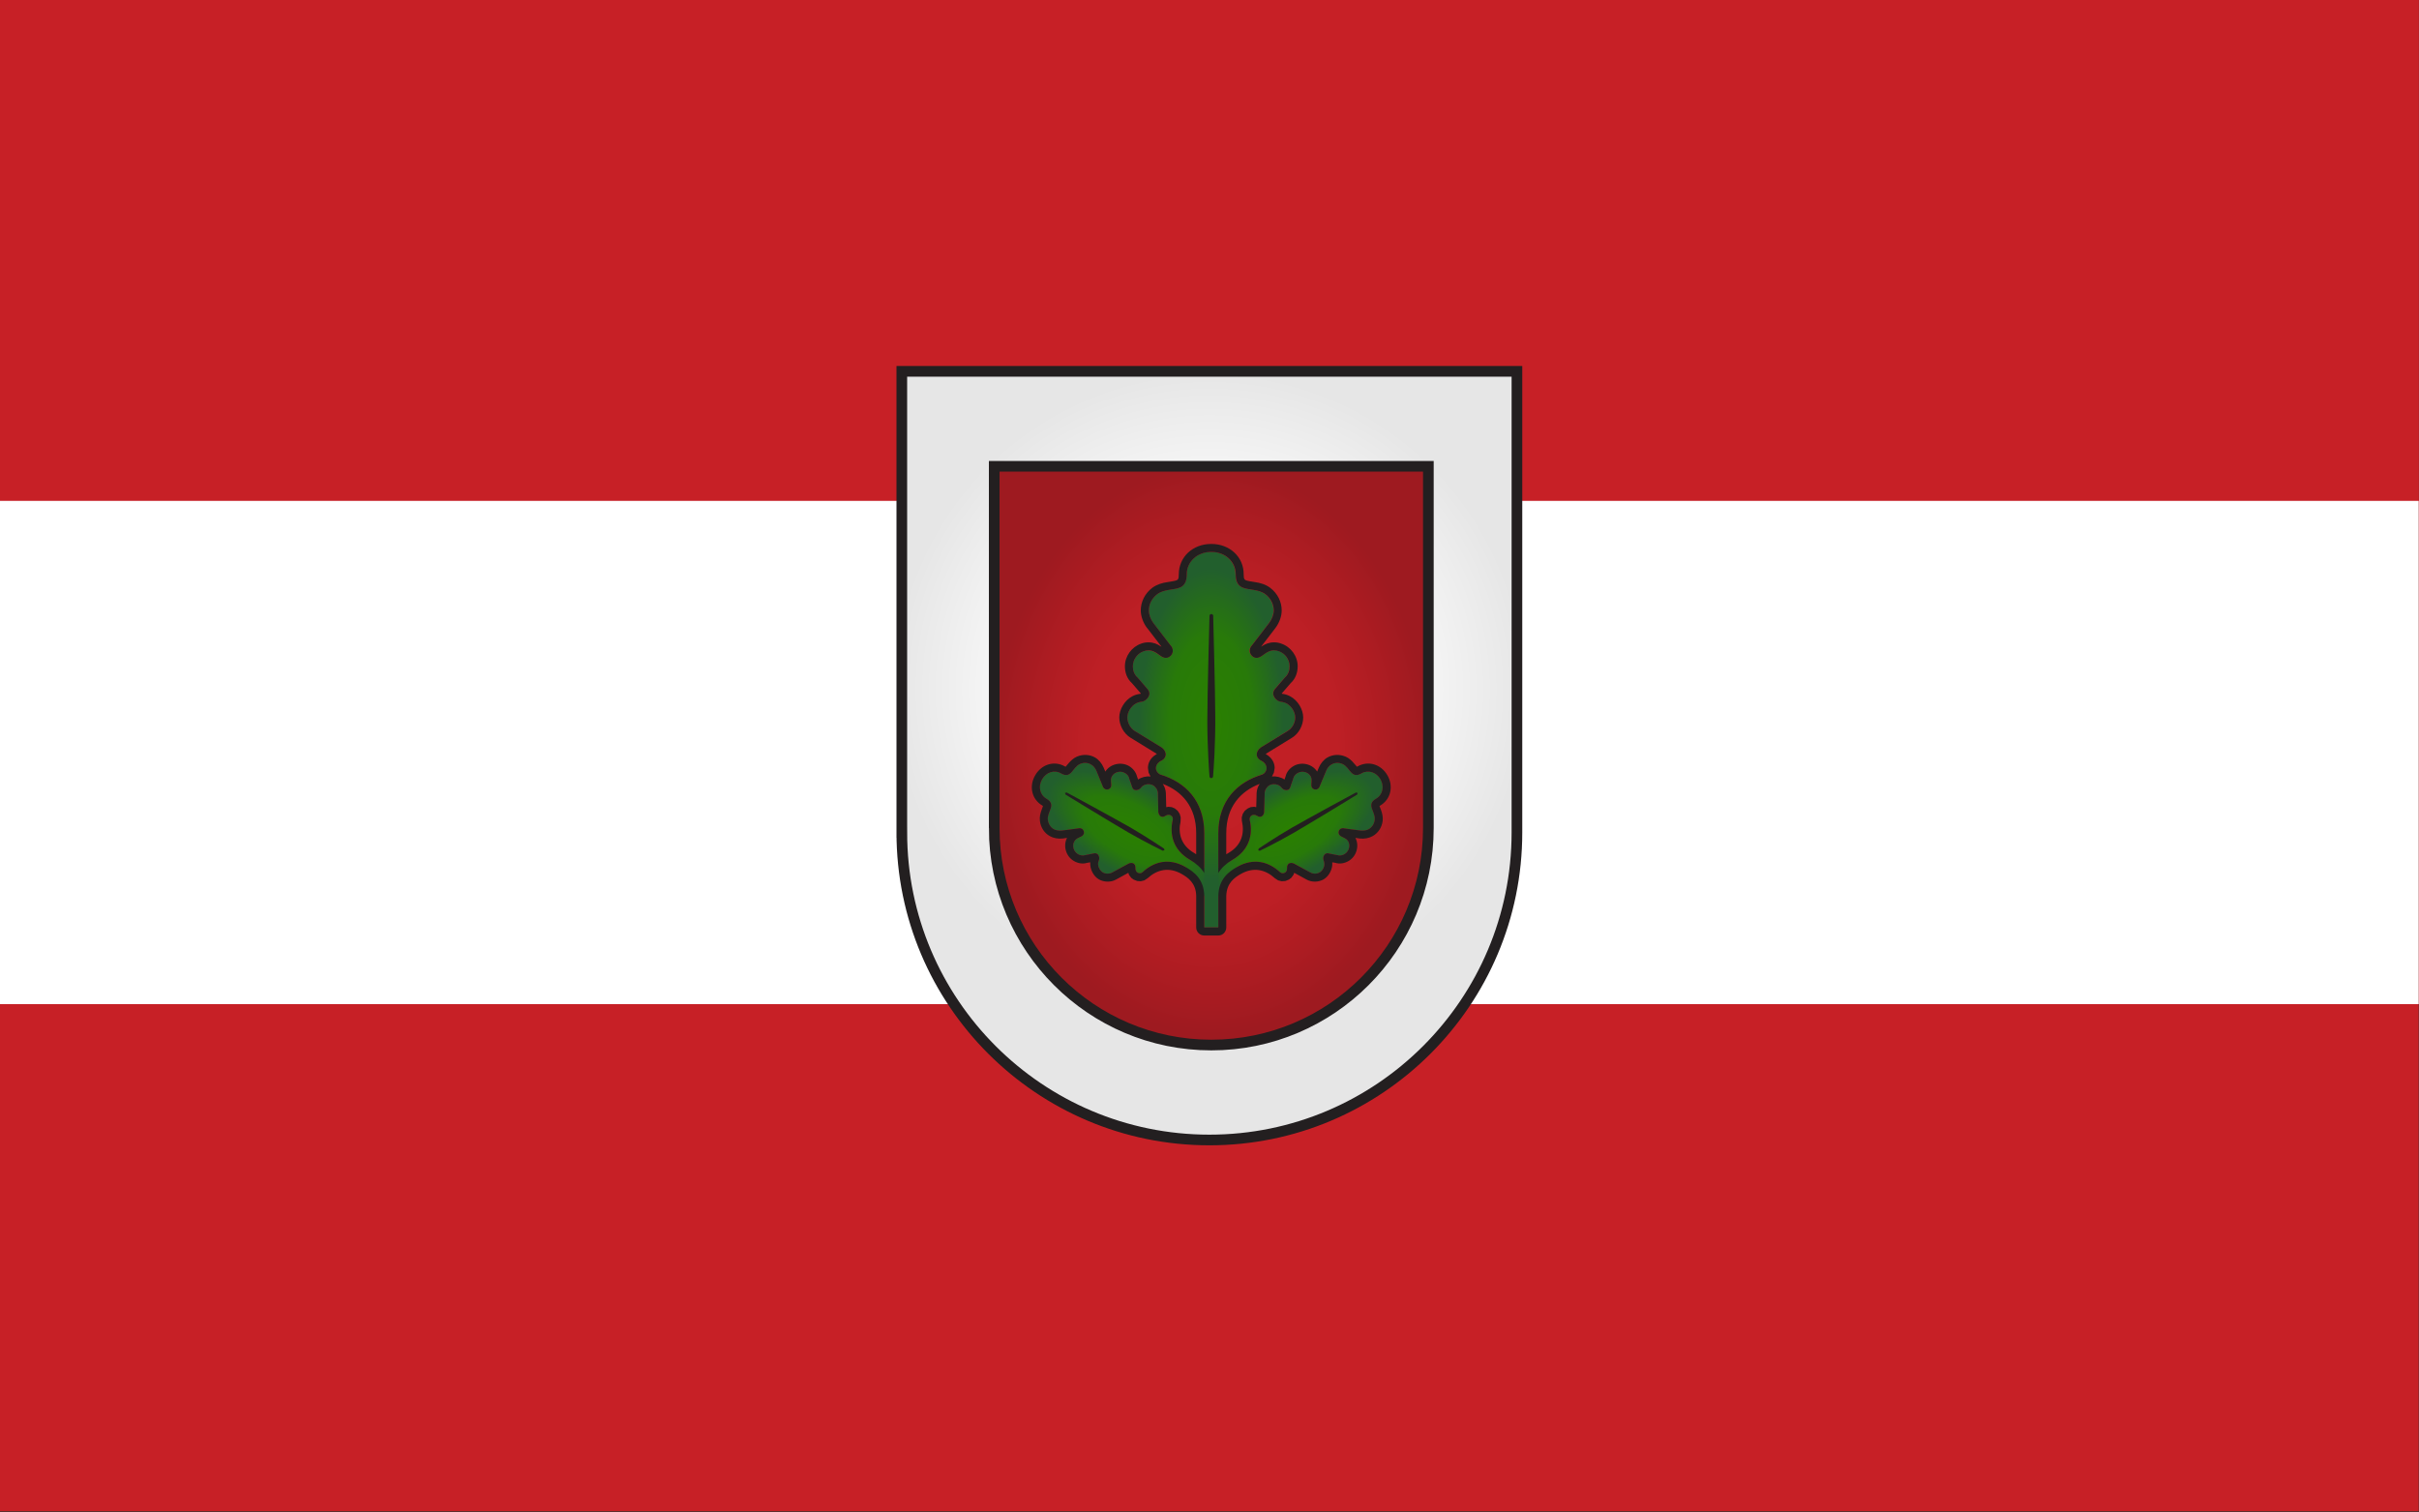 <svg clip-rule="evenodd" fill-rule="evenodd" stroke-miterlimit="2" viewBox="0 0 1890 1182" xmlns="http://www.w3.org/2000/svg" xmlns:xlink="http://www.w3.org/1999/xlink"><rect x="0" y="0" width="1890" height="1182" fill="#333333" stroke="none"/><radialGradient id="a" cx="0" cy="0" gradientTransform="matrix(0 -248.276 248.276 0 944.882 538.46)" gradientUnits="userSpaceOnUse" r="1"><stop offset="0" stop-color="#fff"/><stop offset=".58" stop-color="#fafafa"/><stop offset="1" stop-color="#e6e6e6"/></radialGradient><linearGradient id="b"><stop offset="0" stop-color="#c52026"/><stop offset=".58" stop-color="#be1f25"/><stop offset=".8" stop-color="#ae1c22"/><stop offset="1" stop-color="#9e1a20"/></linearGradient><radialGradient id="c" cx="0" cy="0" gradientTransform="matrix(169.666 0 0 221.681 946.369 586.067)" gradientUnits="userSpaceOnUse" r="1" xlink:href="#b"/><linearGradient id="d"><stop offset="0" stop-color="#2a8000"/><stop offset=".58" stop-color="#287a09"/><stop offset=".8" stop-color="#256c1b"/><stop offset="1" stop-color="#225f2d"/></linearGradient><radialGradient id="e" cx="0" cy="0" gradientTransform="matrix(16.969 -29.417 62.981 36.331 884.114 649.341)" gradientUnits="userSpaceOnUse" r="1" xlink:href="#d"/><radialGradient id="f" cx="0" cy="0" gradientTransform="matrix(-16.969 -29.417 -62.981 36.331 1008.62 649.341)" gradientUnits="userSpaceOnUse" r="1" xlink:href="#d"/><radialGradient id="g" cx="0" cy="0" gradientTransform="matrix(-56.696 0 0 121.386 946.348 565.958)" gradientUnits="userSpaceOnUse" r="1" xlink:href="#d"/><radialGradient id="h" cx="0" cy="0" gradientTransform="matrix(162.654 0 0 148.112 952.485 1971.55)" gradientUnits="userSpaceOnUse" r="1" xlink:href="#b"/><radialGradient id="i" cx="952.485" cy="1971.55" gradientUnits="userSpaceOnUse" r="177.165" xlink:href="#b"/><linearGradient id="j"><stop offset="0" stop-color="#e86c00"/><stop offset=".58" stop-color="#d86103"/><stop offset=".8" stop-color="#b54a0a"/><stop offset="1" stop-color="#933311"/></linearGradient><radialGradient id="k" cx="0" cy="0" gradientTransform="matrix(162.654 0 0 148.112 3128.48 -825.449)" gradientUnits="userSpaceOnUse" r="1" xlink:href="#j"/><radialGradient id="l" cx="3128.48" cy="-825.449" gradientUnits="userSpaceOnUse" r="177.165" xlink:href="#j"/><path d="m-19553.4-16755.5h39820v19884h-39820z" fill="none"/><path d="m0 0h1889.76v1181.1h-1889.76z" fill="#c72026"/><path d="m0 0h1889.76v393.307h-1889.76z" fill="#c72026"/><path d="m0 391.427h1889.76v393.307h-1889.76z" fill="#fff"/><path d="m704.6 650.6v-360.4h480.6v360.4c0 132.6-107.7 240.3-240.3 240.3s-240.3-107.7-240.3-240.3z" fill="url(#a)" stroke="#231f20" stroke-width="8.33"/><path d="m776.8 647.1v-282.7h339.2v282.7c0 93.6-76 169.6-169.6 169.6s-169.6-76-169.6-169.6z" fill="url(#c)" stroke="#231f20" stroke-width="8.33"/><path d="m929.8 672 14.4 8.3-3.3 20.1-14.4-22.7c-13.3-7.7-25.2-4.2-33.9 4-1 .9-2.6 1-3.8.3-.7-.4-1.8-1.6-1.7-4 .1-1.5-.5-2.6-1.5-3.2-.9-.5-2.4-.6-3.8.1l-12.9 7c-2.3 1.2-5.2 1.1-7.3-.1-2.6-1.6-4.6-5.7-3.2-9 1-2.2.2-4.7-1.3-5.6-.8-.4-1.8-.5-2.7-.2l-6.5 1.3c-1.9.6-4 .2-5.7-.8-3.4-2-4.8-6.6-2.8-10 1.8-3.2 5.8-3 7.1-5.3.9-1.5.3-3.6-1.2-4.5-.8-.4-1.7-.6-2.9-.3l-12.8 1.7c-2.2.2-4.5-.1-6.3-1.1-2.4-1.4-4.2-4-4.6-7.3-.8-6.5 7.1-11.8-1.1-16.5-5.3-3.1-6.6-9.7-3.4-15.2s9.5-7.7 14.8-4.6c8.2 4.7 8.8-4.8 14.9-7.4 3-1.3 6.2-1 8.6.5 1.7.9 3.2 2.8 4.1 4.8l4.9 12c.4 1.2 1 1.8 1.8 2.3 1.5.9 3.6.3 4.5-1.2 1.3-2.3-.9-5.6 1-8.8 2-3.4 6.6-4.5 10.1-2.5 1.7.9 3.1 2.5 3.4 4.5l2.2 6.3c.2.9.8 1.7 1.5 2.2 1.6.8 4.2.3 5.6-1.7 2.1-2.8 6.6-3.2 9.3-1.7 2.1 1.2 3.7 3.7 3.8 6.3l.3 14.6c.2 1.6 1 2.8 1.9 3.4 1 .5 2.2.5 3.5-.3 2-1.4 3.6-1 4.3-.5 1.2.6 1.9 2 1.6 3.4-2.7 11.6.2 23.7 13.5 31.4z" fill="url(#e)"/><path d="m962.9 672-14.3 8.3 3.3 20.1 14.3-22.7c13.3-7.7 25.2-4.2 34 4 1 .9 2.6 1 3.7.3.8-.4 1.9-1.6 1.7-4-.1-1.5.6-2.6 1.5-3.2 1-.5 2.4-.6 3.9.1l12.9 7c2.2 1.2 5.1 1.1 7.2-.1 2.7-1.6 4.6-5.7 3.2-9-1-2.2-.2-4.7 1.4-5.6.7-.4 1.7-.5 2.6-.2l6.6 1.3c1.9.6 3.9.2 5.6-.8 3.4-2 4.8-6.6 2.9-10-1.9-3.2-5.8-3-7.1-5.3-.9-1.5-.4-3.6 1.2-4.5.7-.4 1.6-.6 2.8-.3l12.9 1.7c2.2.2 4.5-.1 6.2-1.1 2.5-1.4 4.3-4 4.7-7.3.8-6.5-7.1-11.8 1-16.5 5.4-3.1 6.6-9.7 3.5-15.2-3.2-5.5-9.5-7.7-14.9-4.6-8.1 4.7-8.8-4.8-14.9-7.4-3-1.3-6.1-1-8.6.5-1.7.9-3.2 2.8-4 4.8l-5 12c-.3 1.2-1 1.8-1.7 2.3-1.5.9-3.6.3-4.5-1.2-1.3-2.3.8-5.6-1-8.8-2-3.4-6.7-4.5-10.1-2.5-1.7.9-3.1 2.5-3.5 4.5l-2.2 6.3c-.2.9-.7 1.7-1.5 2.2-1.5.8-4.1.3-5.5-1.7-2.2-2.8-6.7-3.2-9.4-1.7-2 1.2-3.7 3.7-3.7 6.3l-.4 14.6c-.1 1.6-.9 2.8-1.9 3.4-.9.5-2.2.5-3.4-.3-2.1-1.4-3.6-1-4.4-.5-1.1.6-1.8 2-1.6 3.4 2.7 11.6-.2 23.7-13.5 31.4z" fill="url(#f)"/><path d="m940.9 651.1v73.7h11v-73.7c0-25.6 15-39.9 34-45.8 2.2-.7 3.7-2.9 3.7-5.1 0-1.5-.8-4-4.4-5.9-2.2-1.1-3.3-2.9-3.3-4.7 0-1.9 1.1-4.1 3.3-5.5l20.8-12.9c3.7-2.1 5.9-6.5 5.9-10.6 0-5.1-4.4-11.3-10.3-12.1-4-.3-6.9-3.6-6.9-6.6 0-1.4.7-2.9 1.8-4l7.3-8.4c2.6-2.2 3.7-5.5 3.7-8.8 0-6.6-5.5-12.5-12.1-12.5-6.2 0-9.2 5.9-13.6 5.9-2.9 0-5.4-2.5-5.5-5.5 0-1.4.4-2.9 1.9-4.4l13.2-17.2c2.2-2.9 3.6-6.6 3.6-9.9 0-4.8-2.2-9.5-6.6-12.8-8.8-6.6-23.1.4-23.1-15.4 0-10.2-8.4-17.6-19-17.6s-19.1 7.4-19.1 17.6c0 15.8-14.2 8.8-23 15.4-4.4 3.3-6.6 8.1-6.6 12.8 0 3.3 1.4 7 3.6 9.9l13.2 17.2c1.5 1.5 1.9 3 1.9 4.4 0 3-2.6 5.5-5.5 5.5-4.4 0-7.3-5.8-13.6-5.8-6.6 0-12.1 5.8-12.1 12.4 0 3.3 1.1 6.6 3.7 8.8l7.3 8.5c1.1 1.1 1.9 2.5 1.9 4 0 2.9-3 6.2-7 6.6-5.8.7-10.2 6.9-10.2 12.1 0 4 2.2 8.4 5.8 10.6l20.9 12.8c2.2 1.5 3.3 3.7 3.3 5.5s-1.1 3.7-3.3 4.8c-3.6 1.8-4.4 4.4-4.4 5.8 0 2.2 1.5 4.4 3.7 5.2 19 5.8 34.1 20.1 34.1 45.7z" fill="url(#g)"/><path d="m849.4 674.3c-3.5 1.1-7.2.4-10.3-1.4-6.2-3.5-8.7-11.8-5.4-18.1l-3.3.5h-.1c-3.5.4-7.3-.3-10.1-1.9-4.1-2.3-7.1-6.5-7.7-11.9-.4-3 .3-5.8 1.3-8.5.3-.9.8-2.4 1.1-3.1-.1-.1-.3-.2-.4-.3-8.4-4.8-10.7-15.1-5.7-23.7 5-8.7 15-11.7 23.3-6.9.2.1.3.1.5.2.5-.6 1.5-1.8 2.1-2.5 1.9-2.2 4-4.2 6.7-5.4 5-2.1 10.2-1.6 14.2.7 2.8 1.6 5.3 4.6 6.7 7.9l1.3 3.1c3.8-6 12.2-7.9 18.4-4.4 3.1 1.8 5.5 4.7 6.4 8.3l.8 2.3c2.8-1.9 6.4-2.7 9.7-2.4l-1.5-3-.5-3.6c0-2.6.8-7.4 6.8-10.9.1 0 .1 0 .2-.1-2.1-1.3-20.5-12.6-20.5-12.6-5.5-3.3-8.9-9.9-8.9-15.9 0-6.2 4.1-13.4 10.3-16.6 1.7-.9 3.6-1.5 5.5-1.8h.2c.2 0 .4-.1.6-.1.1-.1.2-.1.3-.2-.7-.8-7-8.1-7-8.1-3.8-3.4-5.5-8.2-5.5-13.2 0-8 5.4-15.2 12.7-17.7 1.8-.7 3.7-1 5.7-1 3.9 0 6.9 1.3 9.6 3.1.2.1.4.2.6.3l-11.2-14.6s0 0-.1 0c-3-4-4.9-9.1-4.9-13.7 0-6.6 3-13.2 9.1-17.8 3.6-2.6 7.7-3.8 11.9-4.4.8-.2 1.7-.3 2.5-.4 1.2-.2 2.4-.4 3.5-.7.7-.2 1.4-.4 1.9-.9.7-.8.8-2.1.8-4 0-13.7 11-23.8 25.3-23.8h.2c14.2 0 25.3 10.1 25.2 23.8 0 1.9.1 3.2.8 4 .5.5 1.2.7 1.9.9 1.1.3 2.3.5 3.6.7.8.1 1.6.2 2.4.4 4.2.6 8.4 1.8 11.9 4.4 6.1 4.6 9.1 11.2 9.1 17.8 0 4.6-1.9 9.7-4.9 13.7l-11.2 14.6c.2-.1.3-.2.5-.3 2.7-1.8 5.8-3.1 9.6-3.1 2 0 3.9.3 5.7 1 7.4 2.5 12.8 9.7 12.8 17.7 0 5-1.8 9.9-5.5 13.2l-7 8.1c.1.1.2.1.3.2.1 0 .3.1.5.1h.2c2 .3 3.8.9 5.5 1.8 6.2 3.2 10.3 10.4 10.3 16.6 0 6-3.3 12.6-8.8 15.9 0 0-18.4 11.3-20.5 12.6 0 .1.1.1.1.1 6 3.5 6.9 8.3 6.9 10.9l-.6 3.6-1.5 3c3.3-.3 7 .5 9.8 2.4.4-1.2.8-2.3.8-2.3.8-3.6 3.2-6.5 6.4-8.3 6.1-3.5 14.5-1.6 18.3 4.4l1.3-3.1c1.4-3.3 3.9-6.3 6.7-7.9 4.1-2.3 9.2-2.8 14.2-.7 2.8 1.2 4.9 3.2 6.7 5.4.6.7 1.6 1.9 2.2 2.5.1-.1.3-.1.4-.2 8.4-4.8 18.4-1.8 23.4 6.9 5 8.6 2.6 18.9-5.7 23.7-.2.1-.3.2-.5.3.3.7.8 2.2 1.2 3.1 1 2.7 1.6 5.5 1.3 8.5-.7 5.4-3.7 9.6-7.8 11.9-2.8 1.6-6.5 2.3-10.1 1.9l-3.4-.5c3.3 6.3.8 14.6-5.4 18.1-3.1 1.8-6.8 2.5-10.3 1.4l-2.4-.4c.5 5.3-2.6 10.9-6.7 13.3-3.8 2.2-9.2 2.5-13.3.2l-9.7-5.3-.6 1.6-1.7 2.3-1.9 1.4-2.7 1.1-2.9.2-2.8-.7-2.6-1.7s-.1 0-.1-.1c-6.9-6.3-16.2-9.1-26.6-3.1-4.5 2.6-10.9 6.8-11.2 17v24.7c0 3.5-2.8 6.3-6.2 6.3h-11c-3.5 0-6.3-2.8-6.3-6.3v-24.7c-.2-10.2-6.7-14.4-11.2-17-10.4-6-19.7-3.2-26.6 3.1 0 .1 0 .1-.1.1l-2.6 1.7-2.8.7-2.8-.2-2.8-1.1-1.9-1.4-1.7-2.3-.5-1.6c-3.8 2.1-9.7 5.3-9.7 5.3-4.1 2.3-9.5 2-13.4-.2-4.1-2.4-7.1-8-6.7-13.3-1.2.2-2.4.4-2.4.4zm102.5 25.7c.3-13.3 8.5-18.9 14.3-22.3 13.3-7.7 25.2-4.2 34 4 1 .9 2.6 1 3.7.3.8-.4 1.9-1.6 1.7-4-.1-1.5.6-2.6 1.5-3.2 1-.5 2.4-.6 3.9.1l12.9 7c2.2 1.2 5.1 1.1 7.2-.1 2.7-1.6 4.6-5.7 3.2-9-1-2.2-.2-4.7 1.4-5.6.7-.4 1.7-.5 2.6-.2l6.6 1.3c1.9.6 3.9.2 5.6-.8 3.4-2 4.8-6.6 2.9-10-1.9-3.2-5.8-3-7.1-5.3-.9-1.5-.4-3.6 1.2-4.5.7-.4 1.6-.6 2.8-.3l12.9 1.7c2.2.2 4.5-.1 6.2-1.1 2.5-1.4 4.3-4 4.7-7.3.8-6.5-7.1-11.8 1-16.5 5.4-3.1 6.6-9.7 3.5-15.2-3.2-5.5-9.5-7.7-14.9-4.6-8.1 4.7-8.8-4.8-14.9-7.4-3-1.3-6.1-1-8.6.5-1.7.9-3.2 2.8-4 4.8l-5 12c-.3 1.2-1 1.8-1.7 2.3-1.5.9-3.6.3-4.5-1.2-1.3-2.3.8-5.6-1-8.8-2-3.4-6.7-4.5-10.1-2.5-1.7.9-3.1 2.5-3.5 4.5l-2.2 6.3c-.2.9-.7 1.7-1.5 2.2-1.5.8-4.1.3-5.5-1.7-2.2-2.8-6.7-3.2-9.4-1.7-2 1.2-3.7 3.7-3.7 6.3l-.4 14.6c-.1 1.6-.9 2.8-1.9 3.4-.9.5-2.2.5-3.4-.3-2.1-1.4-3.6-1-4.4-.5-1.1.6-1.8 2-1.6 3.4 2.7 11.6-.2 23.7-13.5 31.4-4.7 2.7-8.8 6.4-11 10.3v-31.2c0-25.6 15-39.9 34.1-45.7 2.2-.8 3.6-3 3.6-5.2 0-1.3-.6-3.7-3.7-5.5-.2-.1-.5-.2-.7-.4-.1 0-.2-.1-.3-.1-2-1.1-3-2.9-3-4.6 0-1.8 1.1-4 3.3-5.5l20.9-12.8c3.7-2.2 5.9-6.6 5.9-10.6 0-4.1-2.8-8.9-7-11.1-1-.5-2.2-.9-3.4-1.1-.9 0-1.8-.3-2.6-.6-2.5-1.3-4.2-3.7-4.2-5.9 0-1.5.7-2.9 1.8-4l7.3-8.5c2.6-2.2 3.7-5.5 3.7-8.8 0-5.3-3.6-10.2-8.5-11.8-1.2-.4-2.4-.7-3.7-.7-6.2 0-9.2 5.9-13.6 5.9-.3 0-.7 0-1.1-.1-2.3-.6-4.2-2.8-4.2-5.4 0-1.4.3-2.9 1.8-4.4l13.2-17.2c2.2-2.9 3.7-6.6 3.7-9.9 0-4.7-2.2-9.5-6.6-12.8-2.7-2-6-2.8-9.2-3.3-.8-.1-1.6-.2-2.4-.4-6.2-.9-11.5-2-11.5-11.7 0-10.2-8.4-17.6-19-17.6-.1 0-.2 0-.2 0-10.6 0-19.1 7.4-19.1 17.6 0 9.7-5.3 10.8-11.5 11.7-.8.2-1.6.3-2.4.4-3.2.5-6.4 1.3-9.1 3.3-4.4 3.3-6.6 8.1-6.6 12.8 0 3.3 1.4 7 3.6 9.9l13.2 17.2c1.5 1.5 1.9 3 1.9 4.4 0 2.6-1.9 4.8-4.3 5.4-.4.1-.7.1-1.1.1-4.4 0-7.3-5.9-13.6-5.9-1.3 0-2.5.3-3.7.7-4.9 1.6-8.5 6.5-8.5 11.8 0 3.3 1.1 6.6 3.7 8.8l7.3 8.5c1.1 1.1 1.9 2.5 1.9 4 0 2.2-1.7 4.6-4.3 5.9-.8.3-1.7.6-2.6.6-1.2.2-2.3.6-3.4 1.1-4.1 2.2-6.9 7-6.9 11.1 0 4 2.2 8.4 5.8 10.6l20.9 12.8c2.2 1.5 3.3 3.7 3.3 5.5 0 1.7-1 3.5-2.9 4.6-.1 0-.2.1-.3.1-.3.2-.5.3-.8.4-3 1.8-3.7 4.2-3.7 5.5 0 2.2 1.5 4.4 3.7 5.2 19 5.8 34.1 20.1 34.1 45.7v31.2c-2.3-3.9-6.4-7.6-11.1-10.3-13.3-7.7-16.2-19.8-13.5-31.4.3-1.4-.4-2.8-1.6-3.4-.7-.5-2.3-.9-4.3.5-1.3.8-2.5.8-3.5.3-.9-.6-1.7-1.8-1.9-3.4l-.3-14.6c-.1-2.6-1.7-5.1-3.8-6.3-2.7-1.5-7.2-1.1-9.3 1.7-1.4 2-4 2.5-5.6 1.7-.7-.5-1.3-1.3-1.5-2.2l-2.2-6.3c-.3-2-1.7-3.6-3.4-4.5-3.5-2-8.1-.9-10.1 2.5-1.9 3.2.3 6.5-1 8.8-.9 1.5-3 2.1-4.5 1.2-.8-.5-1.4-1.1-1.8-2.3l-4.9-12c-.9-2-2.4-3.9-4.1-4.8-2.4-1.5-5.6-1.8-8.6-.5-6.1 2.6-6.7 12.1-14.9 7.4-5.3-3.1-11.6-.9-14.8 4.6s-1.9 12.1 3.4 15.2c8.2 4.7.3 10 1.1 16.5.4 3.3 2.2 5.9 4.6 7.3 1.8 1 4.1 1.3 6.3 1.1l12.8-1.7c1.2-.3 2.1-.1 2.9.3 1.5.9 2.1 3 1.2 4.5-1.3 2.3-5.3 2.1-7.1 5.3-2 3.4-.6 8 2.8 10 1.7 1 3.8 1.4 5.7.8l6.5-1.3c.9-.3 1.9-.2 2.7.2 1.5.9 2.3 3.4 1.3 5.6-1.4 3.3.6 7.4 3.2 9 2.1 1.2 5 1.3 7.3.1l12.9-7c1.4-.7 2.9-.6 3.8-.1 1 .6 1.6 1.7 1.5 3.2-.1 2.4 1 3.6 1.7 4 1.2.7 2.8.6 3.8-.3 8.7-8.2 20.6-11.7 33.9-4 5.9 3.4 14.1 9 14.4 22.3v24.8h11zm-44.4-67.8c-.2 0-.4.1-.6.3zm77.7 0 .6.3c-.2-.2-.4-.3-.6-.3zm-76.7-19.6c1.4 2.1 2.3 4.6 2.4 7.2l.3 11 1.7-.3 2.7.3 2.3 1 2.2 1.8 1.6 2.4.8 2.8-.1 3.1v.1c-2.1 9.1.2 18.6 10.6 24.6.5.3 1.1.6 1.6 1v-16.5c0-20.7-11.2-32.8-26.1-38.5zm75.7 0c-14.8 5.7-26.1 17.8-26.1 38.5v16.5c.6-.4 1.1-.7 1.7-1 10.4-6 12.6-15.5 10.6-24.6-.1 0-.1-.1-.1-.1l-.1-3.1.8-2.8 1.6-2.4 2.3-1.8 2.2-1 2.8-.3 1.6.3c.2-4.3.3-11 .3-11 .1-2.6 1-5.1 2.4-7.2zm-103.3 65.7v-.7zm130.9 0c.1-.2.1-.5.1-.7z" fill="#231f20"/><path d="m946.4 606.7v-125.4" fill="none"/><path d="m946.4 479.9c.6 0 .6 0 1 .4.6.5.5.6.5 1.4.1 6.2 1.5 55.8 1.6 77 .2 23.2-1.3 43.2-1.7 47.8-.1 1.2-.3 1.2-1.4 1.7 0 0-1-.5-1-.5-.2-.2-.4-.6-.4-1-.1-.4-1.7-22.3-1.7-43.6 0-20 1.7-81.8 1.7-81.8.2-.4.2-.8.4-1 .4-.4.5-.4 1-.4z" fill="#231f20"/><path d="m909 664-76.2-43.9" fill="none"/><path d="m832 619.6c.5.2 1.1-.4 1.6-.2 0 0 37.8 20.5 50 27.5 13 7.6 25.9 16.3 25.9 16.3.1.4.2.9.3 1.3-.4-.1-.9.4-1.4.3-.1 0-13.9-6.8-26.9-14.3-12.1-7-48.8-29.4-48.9-29.5-.4-.3-.2-1.1-.6-1.4z" fill="#231f20"/><path d="m983.9 664 76.2-43.9" fill="none"/><path d="m1060.9 619.6c-.4.3-.2 1.1-.6 1.4-.1.1-36.8 22.5-48.9 29.5-13.1 7.6-27 14.4-27.1 14.4-.4-.1-.8-.3-1.3-.4.4-.3.2-1 .5-1.4.1 0 12.8-8.7 25.8-16.2 12.1-7 49.9-27.5 50-27.5.5-.2 1.1.4 1.6.2z" fill="#231f20"/><path d="m883.1 1986.1h-93.3v-29h93.3c3.1-15.1 11.1-28.5 22.2-38.4l-46.7-80.8 25.1-14.5 46.7 80.8c6.9-2.3 14.4-3.5 22.1-3.5s15.2 1.2 22.1 3.5l46.7-80.8 25.1 14.5-46.7 80.8c11.1 9.9 19 23.3 22.2 38.4h93.2v29h-93.2c-3.2 15-11.1 28.4-22.2 38.3l46.7 80.8-25.1 14.5-46.7-80.8c-6.9 2.3-14.4 3.5-22.1 3.5s-15.2-1.2-22.1-3.5l-46.7 80.8-25.1-14.5 46.7-80.8c-11.1-9.9-19.1-23.3-22.2-38.3zm47.1-52.8c-13.2 7.7-22 21.9-22 38.3 0 16.3 8.8 30.5 22 38.2.1.1.3.2.4.3 6.5 3.6 13.9 5.7 21.9 5.7 7.9 0 15.4-2.1 21.9-5.7.1-.1.3-.2.4-.3 13.1-7.7 22-21.9 22-38.2 0-16.4-8.9-30.6-22-38.3-.1-.1-.3-.2-.4-.2-6.5-3.7-14-5.8-21.9-5.8-8 0-15.4 2.1-21.9 5.8-.1 0-.3.1-.4.2z" fill="url(#h)"/><path d="m876.6 1994.4h-95.1v-45.7h95.1c3.6-11.9 9.9-22.6 18.2-31.4l-47.6-82.4 39.6-22.8s47.5 82.4 47.5 82.4c5.9-1.4 11.9-2.1 18.2-2.1 6.2 0 12.3.7 18.1 2.1l47.6-82.4 39.6 22.8s-47.6 82.4-47.6 82.4c8.3 8.8 14.6 19.5 18.1 31.4h95.2v45.7h-95.2c-3.5 11.9-9.8 22.6-18.1 31.4l47.6 82.4-39.6 22.9s-47.6-82.4-47.6-82.4c-5.8 1.3-11.9 2.1-18.1 2.1-6.3 0-12.3-.8-18.2-2.1l-47.5 82.4-39.6-22.9s47.6-82.4 47.6-82.4c-8.3-8.8-14.6-19.5-18.2-31.4zm6.5-8.3c3.1 15 11.1 28.4 22.2 38.3l-46.7 80.8 25.1 14.5 46.7-80.8c6.9 2.3 14.4 3.5 22.1 3.5s15.2-1.2 22.1-3.5l46.7 80.8 25.1-14.5-46.7-80.8c11.1-9.9 19-23.3 22.2-38.3h93.2v-29h-93.2c-3.2-15.1-11.1-28.5-22.2-38.4l46.7-80.8-25.1-14.5-46.7 80.8c-6.9-2.3-14.4-3.5-22.1-3.5s-15.2 1.2-22.1 3.5l-46.7-80.8-25.1 14.5 46.7 80.8c-11.1 9.9-19.1 23.3-22.2 38.4h-93.3v29zm47.1-52.8c.1-.1.3-.2.4-.2 6.5-3.7 13.9-5.8 21.9-5.8 7.9 0 15.4 2.1 21.9 5.8.1 0 .3.1.4.2 13.1 7.7 22 21.9 22 38.3 0 16.3-8.9 30.5-22 38.2-.1.1-.3.2-.4.3-6.5 3.6-14 5.7-21.9 5.7-8 0-15.4-2.1-21.9-5.7-.1-.1-.3-.2-.4-.3-13.2-7.7-22-21.9-22-38.2 0-16.4 8.8-30.6 22-38.3zm4.2 7.2c-10.7 6.2-17.9 17.8-17.9 31.1 0 13.2 7.2 24.8 17.9 31 .1.1.2.2.3.2 5.3 3 11.3 4.7 17.8 4.7 6.4 0 12.5-1.7 17.7-4.7.2 0 .3-.1.4-.2 10.7-6.2 17.8-17.8 17.8-31 0-13.3-7.1-24.9-17.8-31.1-.1-.1-.2-.1-.4-.2-5.2-3-11.3-4.7-17.7-4.7-6.5 0-12.5 1.7-17.8 4.7-.1.1-.2.1-.3.2z" fill="#231f20"/><path d="m952.5 1794.4c97.8 0 177.2 79.4 177.2 177.2 0 97.7-79.4 177.1-177.2 177.1s-177.2-79.4-177.2-177.1c0-97.8 79.4-177.2 177.2-177.2zm-74.4 49.6c-43.8 25.6-73.3 73.2-73.3 127.6 0 54.3 29.5 101.9 73.3 127.5.5.3 1 .5 1.4.8 21.6 12.3 46.5 19.3 73 19.3s51.4-7 72.9-19.3c.5-.3 1-.5 1.5-.8 43.8-25.6 73.2-73.2 73.2-127.5 0-54.4-29.4-102-73.2-127.6-.5-.3-1-.5-1.5-.8-21.5-12.3-46.4-19.3-72.9-19.3s-51.4 7-73 19.3c-.4.3-.9.5-1.4.8z" fill="url(#i)"/><path d="m952.5 1786.1c102.4 0 185.5 83.1 185.5 185.5 0 102.3-83.1 185.5-185.5 185.5s-185.5-83.2-185.5-185.5c0-102.4 83.1-185.5 185.5-185.5zm0 8.3c-97.8 0-177.2 79.4-177.2 177.2 0 97.7 79.4 177.1 177.2 177.1s177.2-79.4 177.2-177.1c0-97.8-79.4-177.2-177.2-177.2zm-74.4 49.6c.5-.3 1-.5 1.4-.8 21.6-12.3 46.5-19.3 73-19.3s51.4 7 72.9 19.3c.5.3 1 .5 1.5.8 43.8 25.6 73.2 73.2 73.2 127.6 0 54.3-29.4 101.9-73.2 127.5-.5.3-1 .5-1.5.8-21.5 12.3-46.4 19.3-72.9 19.3s-51.4-7-73-19.3c-.4-.3-.9-.5-1.4-.8-43.8-25.6-73.3-73.2-73.3-127.5 0-54.4 29.5-102 73.3-127.6zm4.2 7.2c-41.3 24.2-69.1 69-69.1 120.4 0 51.3 27.8 96.1 69.1 120.3.5.3.9.5 1.4.8 20.3 11.5 43.8 18.2 68.8 18.2s48.5-6.7 68.8-18.2c.5-.3.9-.5 1.4-.8 41.3-24.2 69.1-69 69.1-120.3 0-51.4-27.8-96.2-69.1-120.4-.5-.2-.9-.5-1.4-.8-20.3-11.5-43.8-18.1-68.8-18.1s-48.5 6.6-68.8 18.1c-.5.3-.9.6-1.4.8z" fill="#231f20"/><path d="m3059.1-810.9h-93.3v-29h93.3c3.2-15.1 11.1-28.5 22.2-38.4l-46.7-80.8 25.1-14.5 46.7 80.8c6.9-2.3 14.4-3.5 22.1-3.5s15.2 1.2 22.1 3.5l46.7-80.8 25.1 14.5-46.7 80.8c11.1 9.9 19 23.3 22.2 38.4h93.2v29h-93.2c-3.2 15-11.1 28.4-22.2 38.3l46.7 80.8-25.1 14.5-46.7-80.8c-6.9 2.3-14.4 3.5-22.1 3.5s-15.2-1.2-22.1-3.5l-46.7 80.8-25.1-14.5 46.7-80.8c-11.1-9.9-19-23.3-22.2-38.3zm47.1-52.8c-13.2 7.7-22 21.9-22 38.3 0 16.3 8.8 30.5 22 38.2.1.1.3.2.4.3 6.5 3.6 13.9 5.7 21.9 5.7 7.9 0 15.4-2.1 21.9-5.7.1-.1.3-.2.4-.3 13.1-7.7 22-21.9 22-38.2 0-16.4-8.9-30.6-22-38.3-.1-.1-.3-.2-.4-.3-6.5-3.6-14-5.7-21.9-5.7-8 0-15.4 2.1-21.9 5.7-.1.1-.3.2-.4.3z" fill="url(#k)"/><path d="m3052.6-802.6h-95.1v-45.7h95.1c3.6-11.9 9.9-22.6 18.2-31.4l-47.6-82.4 39.6-22.8s47.5 82.3 47.5 82.3c5.9-1.3 11.9-2 18.2-2 6.2 0 12.3.7 18.1 2l47.6-82.3 39.6 22.8s-47.6 82.4-47.6 82.4c8.3 8.8 14.6 19.5 18.1 31.4h95.2v45.7h-95.2c-3.5 11.9-9.8 22.6-18.1 31.4l47.6 82.4-39.6 22.8s-47.6-82.3-47.6-82.3c-5.8 1.3-11.9 2.1-18.1 2.1-6.3 0-12.3-.8-18.2-2.1l-47.5 82.3-39.6-22.8s47.6-82.4 47.6-82.4c-8.3-8.8-14.6-19.5-18.2-31.4zm6.5-8.3c3.2 15 11.1 28.4 22.2 38.3l-46.7 80.8 25.1 14.5 46.7-80.8c6.9 2.3 14.4 3.5 22.1 3.5s15.2-1.2 22.1-3.5l46.7 80.8 25.1-14.5-46.7-80.8c11.1-9.9 19-23.3 22.2-38.3h93.2v-29h-93.2c-3.2-15.1-11.1-28.5-22.2-38.4l46.7-80.8-25.1-14.5-46.7 80.8c-6.9-2.3-14.4-3.5-22.1-3.5s-15.2 1.2-22.1 3.5l-46.7-80.8-25.1 14.5 46.7 80.8c-11.1 9.9-19 23.3-22.2 38.4h-93.3v29zm47.1-52.8c.1-.1.3-.2.4-.3 6.5-3.6 13.9-5.7 21.9-5.7 7.9 0 15.4 2.1 21.9 5.7.1.1.3.2.4.3 13.1 7.7 22 21.9 22 38.3 0 16.3-8.9 30.5-22 38.2-.1.1-.3.2-.4.3-6.5 3.6-14 5.7-21.9 5.7-8 0-15.4-2.1-21.9-5.7-.1-.1-.3-.2-.4-.3-13.2-7.7-22-21.9-22-38.2 0-16.4 8.8-30.6 22-38.3zm4.2 7.2c-10.7 6.2-17.9 17.8-17.9 31.1 0 13.2 7.2 24.8 17.9 31 .1.1.2.2.3.2 5.3 3 11.3 4.7 17.8 4.7 6.4 0 12.5-1.7 17.7-4.7.2 0 .3-.1.4-.2 10.7-6.2 17.8-17.8 17.8-31 0-13.3-7.1-24.9-17.8-31.1-.1-.1-.2-.2-.4-.2-5.2-3-11.3-4.7-17.7-4.7-6.5 0-12.5 1.7-17.8 4.7-.1 0-.2.1-.3.2z" fill="#231f20"/><path d="m3128.5-1002.6c97.8 0 177.2 79.4 177.2 177.2 0 97.7-79.4 177.1-177.2 177.1s-177.2-79.4-177.2-177.1c0-97.8 79.4-177.2 177.2-177.2zm-74.4 49.6c-43.8 25.6-73.2 73.2-73.2 127.6 0 54.3 29.4 101.9 73.2 127.5.5.3 1 .5 1.4.8 21.6 12.3 46.5 19.3 73 19.3s51.4-7 72.9-19.3c.5-.3 1-.5 1.5-.8 43.8-25.6 73.2-73.2 73.2-127.5 0-54.4-29.4-102-73.2-127.6-.5-.3-1-.5-1.5-.8-21.5-12.3-46.4-19.3-72.9-19.3s-51.4 7-73 19.3c-.4.3-.9.5-1.4.8z" fill="url(#l)"/><path d="m3128.5-1011c102.4 0 185.5 83.2 185.5 185.6 0 102.3-83.1 185.4-185.5 185.4s-185.5-83.1-185.5-185.4c0-102.4 83.1-185.6 185.5-185.6zm0 8.4c-97.8 0-177.2 79.4-177.2 177.2 0 97.7 79.4 177.1 177.2 177.1s177.2-79.4 177.2-177.1c0-97.8-79.4-177.2-177.2-177.2zm-74.4 49.6c.5-.3 1-.5 1.4-.8 21.6-12.3 46.5-19.3 73-19.3s51.4 7 72.9 19.3c.5.3 1 .5 1.5.8 43.8 25.6 73.2 73.2 73.2 127.6 0 54.3-29.4 101.9-73.2 127.5-.5.3-1 .5-1.5.8-21.5 12.3-46.4 19.3-72.9 19.3s-51.4-7-73-19.3c-.4-.3-.9-.5-1.4-.8-43.8-25.6-73.2-73.2-73.2-127.5 0-54.4 29.4-102 73.2-127.6zm4.2 7.2c-41.3 24.2-69.1 69-69.1 120.4 0 51.3 27.8 96.1 69.1 120.3.5.3.9.5 1.4.8 20.3 11.5 43.8 18.2 68.8 18.2s48.5-6.7 68.8-18.2c.5-.3.9-.5 1.4-.8 41.3-24.2 69.1-69 69.1-120.3 0-51.4-27.8-96.2-69.1-120.4-.5-.3-.9-.5-1.4-.8-20.3-11.5-43.8-18.2-68.8-18.2s-48.5 6.7-68.8 18.2c-.5.3-.9.5-1.4.8z" fill="#231f20"/><g fill="#fff"><path d="m-3639-9518.8h249.1l176.1 176.1v249.1l-176.1 176.1h-249.1l-176.1-176.1v-249.1z"/><path d="m-3369.2-9568.8 205.4 205.4v290.5l-205.4 205.4h-290.5l-205.4-205.4v-290.5l205.4-205.4zm-269.8 50-176.1 176.1v249.1l176.1 176.1h249.1l176.1-176.1v-249.1l-176.1-176.1z"/></g></svg>